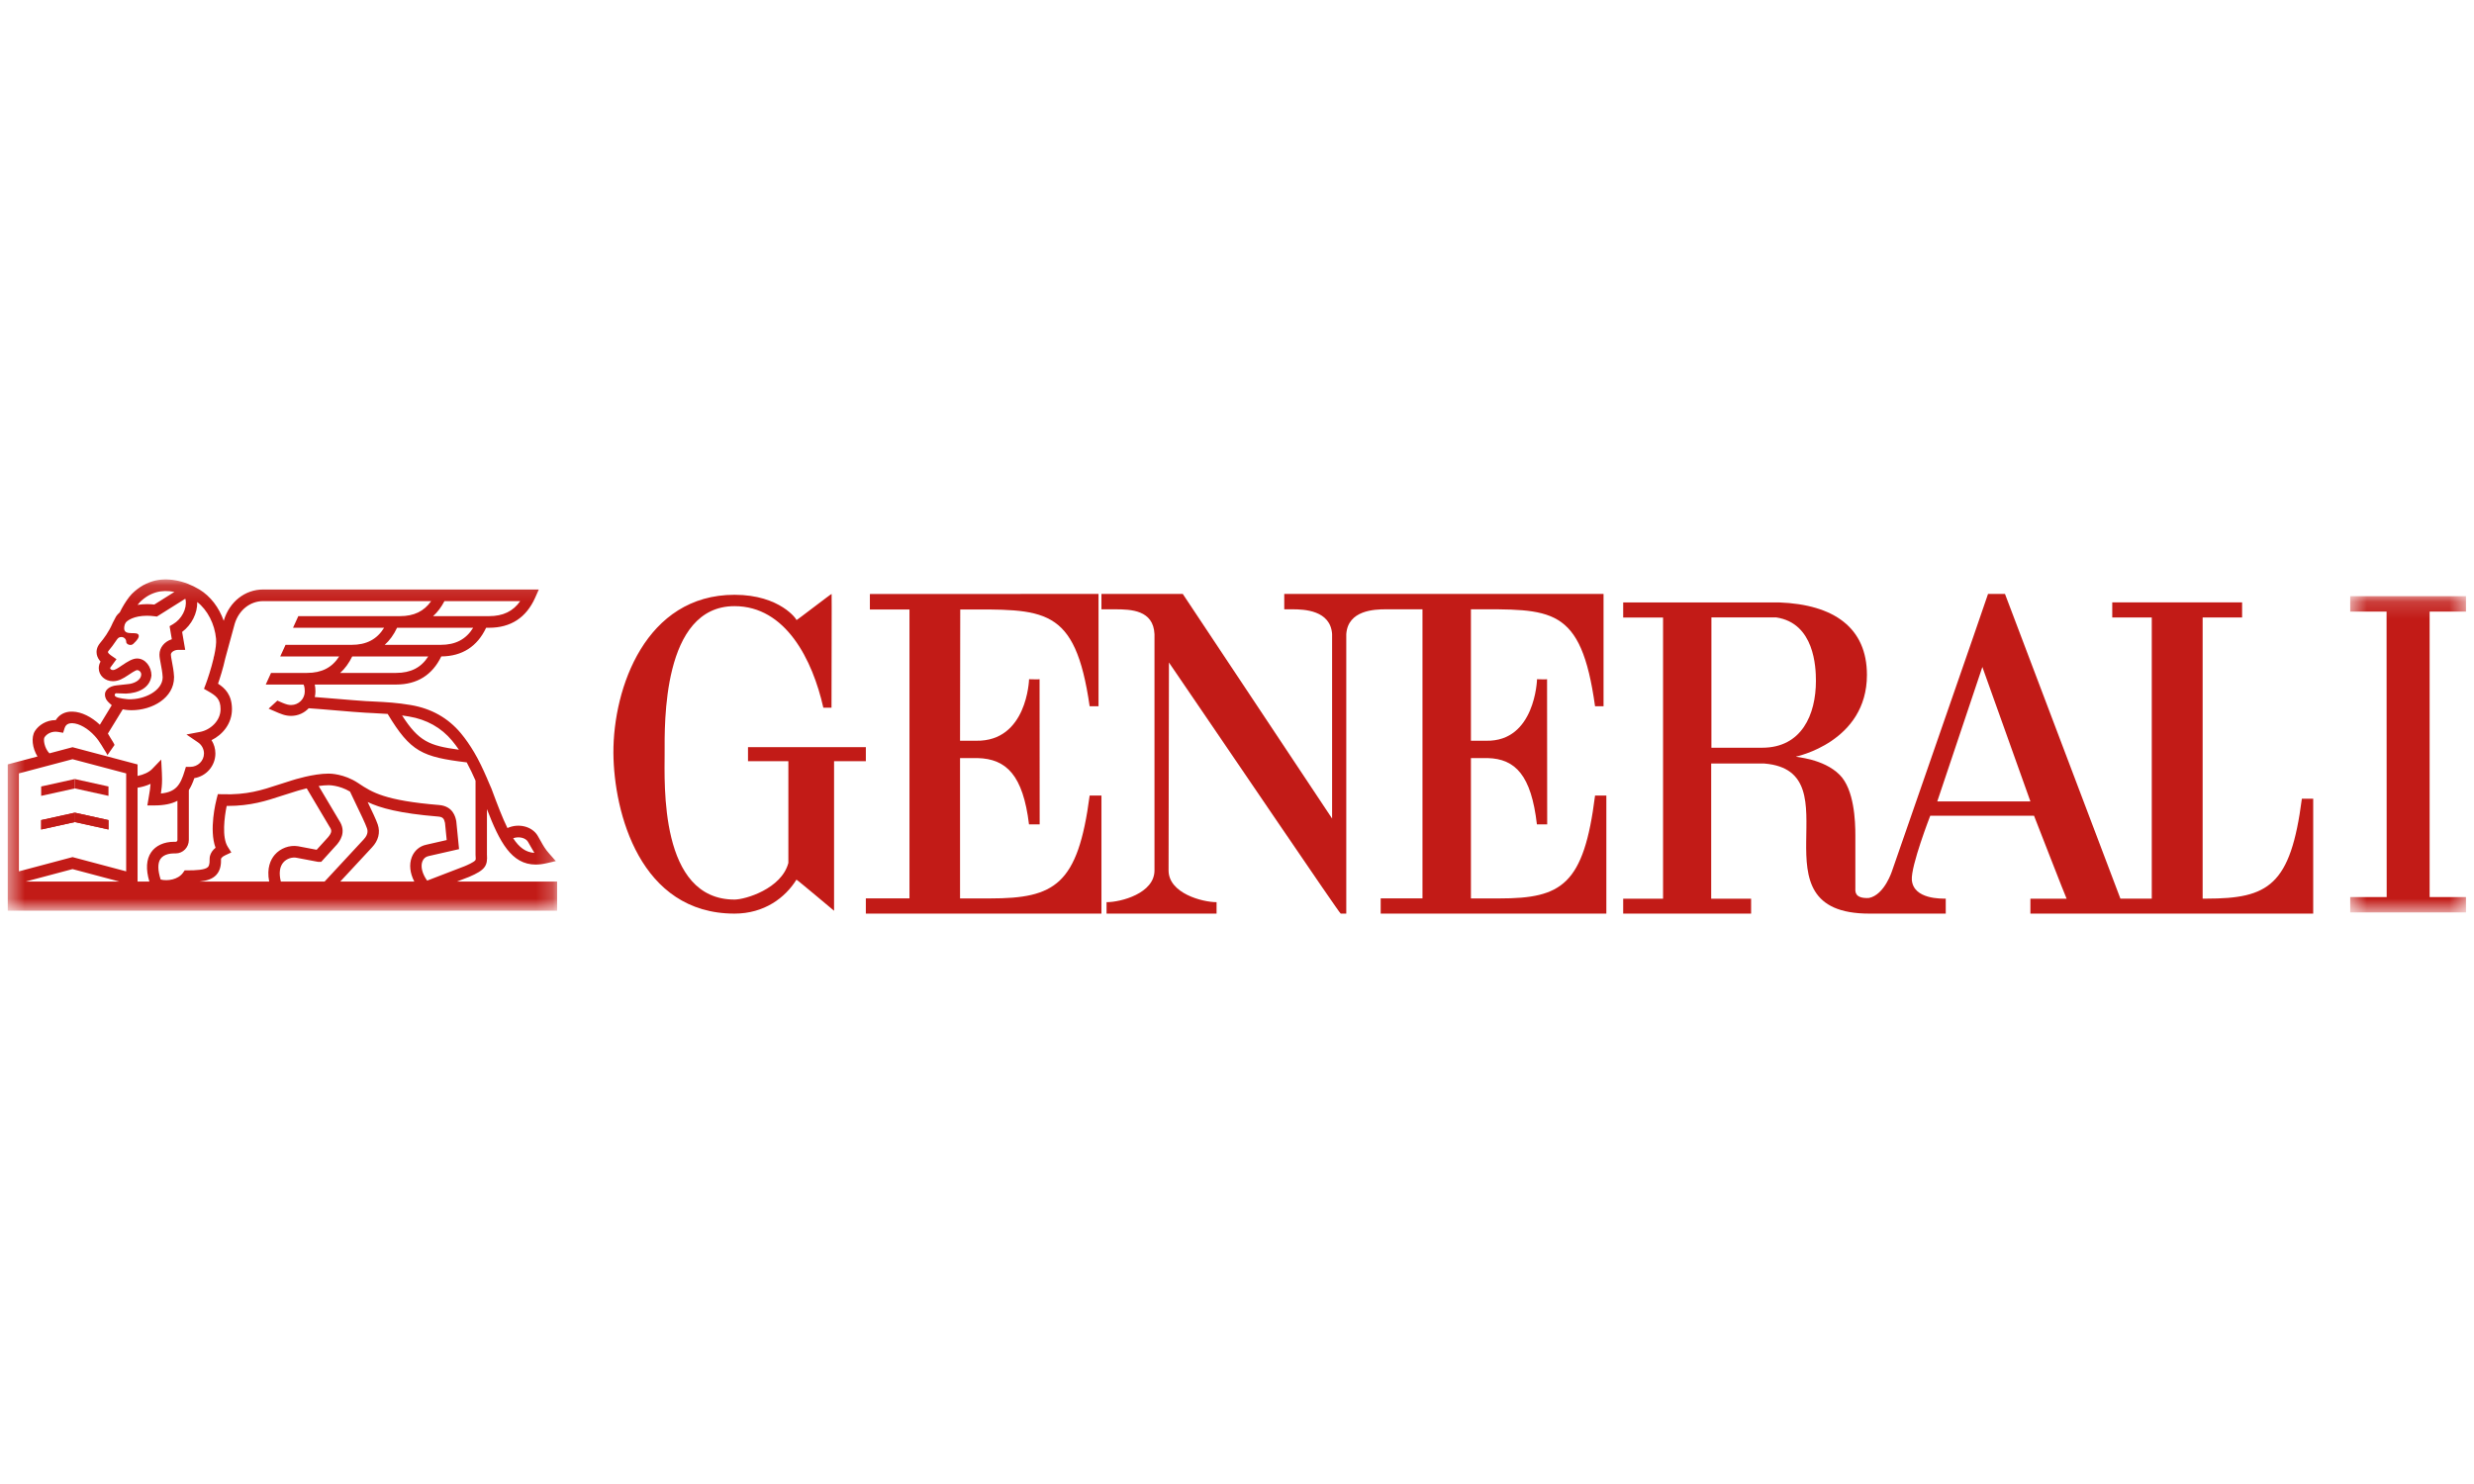 <?xml version="1.0" encoding="UTF-8"?> <svg xmlns="http://www.w3.org/2000/svg" width="150" height="90" viewBox="0 0 150 90" fill="none"><g clip-path="url(#clip0_24600_44412)"><g clip-path="url(#clip1_24600_44412)"><path fill-rule="evenodd" clip-rule="evenodd" d="M58.208 44.924L58.22 36.962C63.311 36.962 65.181 36.712 66.066 42.833H66.604V36.02L52.741 36.026V36.962H55.142V54.485H52.496V55.408H66.782V48.249H66.066C65.355 53.663 63.955 54.487 60.028 54.487H58.208V45.975H59.264C61.024 46.016 62.027 47.024 62.389 49.995H63.036L63.03 41.192C63.017 41.21 62.393 41.192 62.393 41.192C62.393 41.236 62.268 44.977 59.186 44.924H58.208Z" fill="#C21B17"></path><path fill-rule="evenodd" clip-rule="evenodd" d="M52.497 45.313H45.352V46.165H47.799V52.335C47.385 53.901 45.188 54.556 44.535 54.556C39.971 54.556 40.297 47.54 40.297 45.661C40.297 43.944 40.134 36.761 44.535 36.761C47.634 36.761 49.266 40.005 49.92 42.921H50.415C50.415 41.72 50.434 36.008 50.422 36.021C50.434 35.976 48.296 37.634 48.289 37.607C48.337 37.597 47.313 36.072 44.535 36.072C39.149 36.072 37.175 41.72 37.191 45.661C37.216 49.266 38.798 55.408 44.535 55.408C46.338 55.408 47.609 54.444 48.289 53.348C48.296 53.324 50.562 55.228 50.57 55.235V46.165H52.497V45.313Z" fill="#C21B17"></path><path fill-rule="evenodd" clip-rule="evenodd" d="M117.458 48.602L120.192 40.449L123.104 48.602H117.458ZM106.84 45.347H103.764V37.445H107.697C110.005 37.793 110.1 40.449 110.1 41.293C110.1 43.337 109.241 45.347 106.84 45.347ZM139.563 48.441C138.88 53.71 137.538 54.499 133.774 54.499H133.547V37.449H135.94V36.531H128.067V37.449H130.463V54.499H128.561L121.563 36.02H120.536C120.558 36.011 114.723 52.786 114.711 52.835C114.723 52.786 114.271 54.276 113.309 54.461C112.424 54.502 112.491 54.043 112.491 53.882V50.649C112.491 49.802 112.424 47.874 111.539 46.99C110.549 45.996 108.853 45.922 108.891 45.884C108.891 45.884 113.193 45.002 113.193 40.932C113.193 38.078 111.198 36.659 107.869 36.535H98.414V37.453H100.832V54.502H98.414V55.408H106.17V54.502H103.751V46.306H106.976C112.572 46.765 106.015 55.419 113.349 55.408H117.972V54.499C117.716 54.499 116.022 54.549 115.916 53.374C115.845 52.526 117.031 49.474 117.031 49.474H123.325C123.322 49.463 125.281 54.502 125.3 54.502H123.104V55.408H140.251V48.441H139.563Z" fill="#C21B17"></path><path fill-rule="evenodd" clip-rule="evenodd" d="M89.183 36.952C94.058 36.952 95.859 36.712 96.709 42.833H97.224V36.02H77.865V36.952H78.371C79.053 36.952 80.676 37.004 80.767 38.465H80.766V49.642L71.712 36.02H66.781V36.952H67.601C68.573 36.952 69.935 36.995 69.997 38.465V52.786C69.997 54.182 67.954 54.714 67.099 54.714H67.091V55.408H73.761V54.714C72.908 54.714 70.851 54.182 70.851 52.786L70.873 40.178C74.459 45.422 81.224 55.419 81.288 55.408H81.625V38.465C81.719 37.004 83.34 36.952 84.024 36.952H86.246V54.485H83.712V55.408H97.394V48.249H96.709C96.028 53.663 94.688 54.487 90.925 54.487H89.183V45.975H90.192C91.88 46.016 92.841 47.024 93.183 49.995H93.807L93.799 41.192C93.788 41.21 93.191 41.192 93.191 41.192C93.191 41.237 93.068 44.978 90.12 44.924H89.183V36.952Z" fill="#C21B17"></path><mask id="mask0_24600_44412" style="mask-type:alpha" maskUnits="userSpaceOnUse" x="142" y="36" width="8" height="20"><path d="M142.495 36.156H149.514V55.337H142.495V36.156Z" fill="white"></path></mask><g mask="url(#mask0_24600_44412)"><path fill-rule="evenodd" clip-rule="evenodd" d="M149.514 37.092V36.156H142.495V37.092H144.699L144.706 54.406H142.495V55.337H149.514V54.406H147.31V37.092H149.514Z" fill="#C21B17"></path></g><mask id="mask1_24600_44412" style="mask-type:alpha" maskUnits="userSpaceOnUse" x="0" y="35" width="34" height="21"><path d="M0.455 35.141H33.779V55.23H0.455V35.141Z" fill="white"></path></mask><g mask="url(#mask1_24600_44412)"><path fill-rule="evenodd" clip-rule="evenodd" d="M25.609 52.243C25.677 52.065 25.809 51.953 25.991 51.917L27.833 51.497L27.666 49.818L27.66 49.782C27.616 49.563 27.478 48.893 26.622 48.822C23.329 48.551 22.566 48.052 21.765 47.524C21.765 47.522 21.764 47.519 21.763 47.516L21.758 47.519L21.706 47.484C20.852 46.92 20.001 46.915 19.918 46.917C18.986 46.918 17.804 47.294 17.708 47.325C17.424 47.412 17.157 47.498 16.899 47.583C15.868 47.922 14.977 48.215 13.481 48.169L13.209 48.161L13.138 48.43C13.084 48.638 12.665 50.327 13.069 51.413C12.707 51.705 12.708 52.041 12.71 52.086C12.724 52.457 12.639 52.549 12.611 52.579C12.437 52.762 11.864 52.785 11.38 52.785H11.374H11.198L11.095 52.931C10.797 53.349 10.154 53.447 9.741 53.34C9.56 52.777 9.555 52.348 9.73 52.09C9.938 51.788 10.374 51.756 10.552 51.756H10.655C11.093 51.756 11.449 51.39 11.449 50.941V47.918C11.582 47.707 11.689 47.465 11.783 47.192C12.506 47.075 13.059 46.448 13.059 45.696C13.059 45.406 12.976 45.127 12.825 44.888C13.492 44.56 14.064 43.89 14.064 43.01C14.064 42.131 13.631 41.727 13.219 41.463C13.336 41.125 13.527 40.533 13.657 39.933L14.234 37.819C14.493 36.99 15.17 36.455 15.957 36.455H26.142C25.71 37.074 25.098 37.367 24.25 37.367H18.087L17.766 38.072H23.289C22.855 38.775 22.218 39.108 21.317 39.108H17.312L16.99 39.813H20.564C20.13 40.49 19.503 40.81 18.616 40.81H16.433L16.113 41.515H18.4C18.421 41.544 18.478 41.651 18.478 41.936C18.478 42.388 18.107 42.757 17.648 42.757C17.491 42.757 17.357 42.719 17.121 42.622C17.02 42.577 16.919 42.533 16.817 42.49L16.287 42.977C16.386 43.02 16.485 43.063 16.584 43.106V43.106C17.044 43.31 17.301 43.416 17.648 43.416C18.07 43.416 18.449 43.238 18.718 42.953C19.111 42.978 19.744 43.032 20.356 43.083C21.088 43.145 21.779 43.204 22.137 43.222C22.316 43.233 22.484 43.241 22.643 43.248C22.946 43.264 23.225 43.278 23.504 43.298C24.892 45.603 25.605 45.907 28.298 46.236C28.491 46.591 28.666 46.967 28.832 47.343V51.83L28.833 51.856C28.849 52.063 28.849 52.133 28.821 52.17C28.727 52.295 28.312 52.473 28.168 52.533L25.898 53.407C25.599 52.99 25.49 52.556 25.609 52.243ZM25.119 53.462H20.632L22.555 51.39C22.943 50.98 23.068 50.488 22.904 50.004C22.81 49.724 22.556 49.19 22.292 48.642C23.056 49.004 24.212 49.329 26.566 49.522C26.85 49.546 26.925 49.646 26.981 49.909L27.084 50.946L25.854 51.227C25.443 51.31 25.118 51.587 24.965 51.988C24.797 52.43 24.854 52.95 25.119 53.462ZM17.028 53.462C16.903 52.962 16.954 52.565 17.177 52.305C17.39 52.057 17.717 51.98 17.949 52.015L19.258 52.263L19.291 52.269H19.475L20.4 51.248L20.41 51.239C20.568 51.051 21.049 50.48 20.558 49.753L19.32 47.669C19.524 47.64 19.729 47.62 19.921 47.62L19.928 47.62C19.934 47.621 20.556 47.611 21.221 48.007C21.311 48.204 21.436 48.464 21.576 48.753C21.836 49.292 22.16 49.961 22.25 50.232C22.279 50.316 22.366 50.575 22.056 50.902L19.682 53.462H17.028ZM16.656 51.842C16.406 52.135 16.163 52.644 16.321 53.462H12.097C12.55 53.416 12.881 53.307 13.109 53.065C13.386 52.772 13.41 52.37 13.4 52.084C13.41 52.059 13.455 51.961 13.661 51.867L14.026 51.697L13.808 51.353C13.447 50.787 13.604 49.549 13.744 48.878H13.777C15.209 48.878 16.135 48.573 17.111 48.252C17.366 48.169 17.629 48.083 17.907 48.001L17.915 47.998C17.922 47.996 18.207 47.903 18.596 47.81L19.972 50.127L19.984 50.147C20.121 50.346 20.139 50.478 19.89 50.776L19.199 51.536L18.069 51.321L18.058 51.32C17.547 51.239 16.996 51.445 16.656 51.842ZM9.163 51.69C8.869 52.12 8.834 52.715 9.056 53.462H8.341V47.772C8.597 47.733 8.872 47.658 9.128 47.538C9.114 47.787 9.08 47.983 9.035 48.245C9.024 48.305 9.013 48.369 9.003 48.437L8.934 48.848H9.342C9.953 48.848 10.409 48.75 10.758 48.565V50.941C10.758 51.001 10.713 51.051 10.655 51.051H10.552C9.946 51.051 9.438 51.284 9.163 51.69ZM7.65 52.845L4.398 51.98L1.146 52.845V46.904L4.398 46.043L7.65 46.904V52.845ZM1.564 53.462L4.398 52.708L7.232 53.462H1.564ZM2.697 44.717C2.834 44.505 3.145 44.322 3.532 44.39L3.827 44.442L3.919 44.153C3.945 44.077 3.978 44.018 4.024 43.974C4.107 43.895 4.23 43.856 4.387 43.86C4.803 43.875 5.324 44.171 5.746 44.634C5.9 44.801 6.036 44.996 6.157 45.194C6.182 45.235 6.209 45.281 6.233 45.32C6.267 45.375 6.295 45.42 6.301 45.431C6.316 45.458 6.525 45.778 6.512 45.799C6.654 45.594 6.797 45.389 6.94 45.184C6.944 45.179 6.938 45.159 6.926 45.134C6.893 45.063 6.818 44.941 6.772 44.87C6.761 44.852 6.75 44.834 6.739 44.817C6.739 44.815 6.737 44.813 6.737 44.812C6.733 44.804 6.713 44.775 6.688 44.734C6.641 44.659 6.573 44.547 6.542 44.488L7.442 43.019C7.667 43.065 7.859 43.073 7.949 43.073H7.972C9.24 43.073 10.553 42.325 10.553 41.075V41.044C10.537 40.703 10.474 40.379 10.424 40.117C10.391 39.946 10.36 39.782 10.36 39.701C10.36 39.564 10.549 39.411 10.819 39.411H11.229L11.043 38.326C11.621 37.892 11.976 37.185 11.958 36.51C12.581 36.997 13.019 37.842 13.1 38.742C13.123 39.002 13.073 39.368 12.989 39.751L12.945 39.912L12.953 39.914C12.806 40.542 12.589 41.186 12.475 41.492L12.367 41.775L12.626 41.923C13.089 42.191 13.373 42.387 13.373 43.01C13.373 43.724 12.744 44.272 12.136 44.387L11.304 44.545L12.009 45.025C12.233 45.179 12.367 45.43 12.367 45.696C12.367 46.144 11.995 46.508 11.535 46.508H11.271L11.195 46.757C10.937 47.615 10.657 48.035 9.756 48.124C9.796 47.865 9.826 47.613 9.826 47.259C9.826 47.175 9.819 46.942 9.815 46.866L9.774 46.066L9.224 46.637C9.036 46.832 8.705 46.985 8.341 47.059V46.361L4.398 45.315L2.996 45.687C2.683 45.367 2.619 44.839 2.697 44.717ZM6.956 42.131C6.966 42.081 7.004 42.044 7.045 42.045L7.639 42.064C8.363 42.039 9.099 41.734 9.183 40.965C9.183 40.443 8.821 39.935 8.309 39.935C8.035 39.935 7.727 40.128 7.382 40.362C7.157 40.514 6.98 40.636 6.844 40.636C6.753 40.636 6.679 40.573 6.679 40.522C6.679 40.514 6.681 40.505 6.683 40.496L7.063 39.978L6.735 39.752C6.666 39.706 6.557 39.617 6.545 39.553C6.54 39.522 6.583 39.465 6.597 39.449C6.733 39.287 6.888 39.09 7.046 38.847C7.142 38.709 7.198 38.633 7.361 38.633C7.521 38.633 7.653 38.764 7.653 38.925C7.653 39.031 7.767 39.115 7.91 39.115C8.052 39.115 8.115 39.013 8.204 38.925C8.204 38.925 8.542 38.608 8.363 38.458C8.159 38.287 7.34 38.636 7.567 37.867L7.624 37.758C7.712 37.639 8.104 37.343 8.912 37.343C9.066 37.343 9.227 37.355 9.393 37.377L9.514 37.392L11.234 36.31C11.248 36.347 11.252 36.374 11.252 36.374L11.254 36.384C11.344 36.915 11.016 37.546 10.492 37.854L10.283 37.976L10.418 38.768C9.977 38.905 9.669 39.267 9.669 39.701C9.669 39.851 9.704 40.029 9.746 40.252C9.794 40.502 9.848 40.783 9.863 41.07C9.863 41.893 8.75 42.438 7.809 42.407L7.785 42.407C7.745 42.404 7.146 42.357 6.999 42.238C6.97 42.215 6.947 42.168 6.956 42.131ZM8.38 36.636C8.488 36.494 8.664 36.337 8.875 36.195C9.039 36.084 9.254 35.985 9.463 35.923C9.797 35.825 10.181 35.819 10.575 35.897L9.356 36.664C9.206 36.648 9.057 36.639 8.912 36.639C8.706 36.639 8.517 36.657 8.341 36.685C8.355 36.669 8.366 36.651 8.38 36.636ZM26.948 36.455H31.542C31.111 37.074 30.498 37.367 29.651 37.367H26.258C26.529 37.125 26.758 36.821 26.948 36.455ZM26.717 39.108H23.325C23.626 38.839 23.875 38.493 24.074 38.072H28.689C28.255 38.775 27.62 39.108 26.717 39.108ZM24.017 40.81H20.625C20.916 40.55 21.158 40.216 21.355 39.813H25.964C25.531 40.49 24.903 40.81 24.017 40.81ZM24.797 43.454C25.872 43.635 26.751 44.129 27.413 44.922C27.553 45.091 27.69 45.272 27.824 45.467C26.017 45.225 25.387 44.957 24.377 43.39C24.511 43.408 24.65 43.429 24.797 43.454ZM32.01 51.05C32.076 51.159 32.133 51.261 32.188 51.361C32.254 51.482 32.321 51.601 32.399 51.724C31.876 51.691 31.479 51.395 31.113 50.836C31.45 50.715 31.86 50.801 32.01 51.05ZM27.712 53.462L28.417 53.189L28.428 53.186C29.428 52.763 29.571 52.498 29.523 51.819V49.071C30.284 51.046 31.005 52.434 32.481 52.433C32.681 52.433 32.896 52.408 33.126 52.355L33.702 52.222L33.306 51.776C33.053 51.492 32.93 51.27 32.789 51.015C32.73 50.91 32.67 50.802 32.598 50.681C32.252 50.108 31.431 49.915 30.766 50.219C30.464 49.606 30.16 48.808 29.795 47.823L29.713 47.636C29.652 47.489 29.588 47.341 29.523 47.193V47.168H29.513C29.287 46.648 29.044 46.126 28.756 45.638C28.492 45.193 28.226 44.809 27.939 44.465C27.168 43.542 26.15 42.969 24.909 42.759C24.053 42.614 23.447 42.584 22.677 42.545C22.518 42.538 22.351 42.529 22.174 42.52C21.827 42.5 21.107 42.44 20.413 42.382C19.944 42.343 19.463 42.303 19.085 42.274C19.111 42.165 19.125 42.052 19.125 41.936C19.125 41.779 19.112 41.64 19.084 41.515H24.017C25.289 41.515 26.208 40.941 26.756 39.81C28.021 39.799 28.934 39.214 29.474 38.072H29.651C30.967 38.072 31.907 37.459 32.447 36.248L32.669 35.751H15.957C14.86 35.751 13.924 36.482 13.575 37.614L13.565 37.653C13.28 36.843 12.759 36.156 12.093 35.753C11.166 35.189 10.111 35.001 9.272 35.246C8.994 35.329 8.718 35.456 8.494 35.608C8.301 35.739 8.031 35.947 7.835 36.202C7.621 36.482 7.414 36.821 7.263 37.138C7.167 37.219 7.092 37.301 7.04 37.382L6.84 37.764L6.83 37.786C6.59 38.339 6.298 38.721 6.073 38.992C5.847 39.26 5.836 39.514 5.866 39.682C5.9 39.862 5.995 40.012 6.097 40.123L6.09 40.134C6.024 40.251 5.988 40.385 5.988 40.522C5.988 40.972 6.372 41.313 6.844 41.313C7.188 41.313 7.467 41.149 7.765 40.949C7.886 40.867 8.204 40.651 8.309 40.64C8.442 40.64 8.562 40.762 8.562 40.897C8.562 41.265 8.096 41.465 7.762 41.489L7.084 41.563C6.595 41.61 6.363 41.873 6.363 42.11C6.363 42.348 6.475 42.481 6.552 42.56L6.602 42.613L6.775 42.77L6.055 43.954C5.542 43.469 4.942 43.175 4.408 43.158C4.064 43.145 3.767 43.251 3.548 43.463C3.485 43.525 3.429 43.594 3.382 43.672H3.369C2.801 43.672 2.344 43.983 2.119 44.332C1.875 44.714 1.962 45.375 2.273 45.879L0.455 46.361V55.23H33.779V53.462H27.712Z" fill="#C21B17"></path></g><path fill-rule="evenodd" clip-rule="evenodd" d="M6.577 47.697L4.536 47.246V47.815L6.577 48.266V47.697Z" fill="#C21B17"></path><path fill-rule="evenodd" clip-rule="evenodd" d="M2.496 48.266L4.537 47.816V47.246L2.496 47.697V48.266Z" fill="#C21B17"></path><path fill-rule="evenodd" clip-rule="evenodd" d="M2.496 50.306L4.537 49.856V49.286L2.496 49.737V50.306Z" fill="#C21B17"></path><path fill-rule="evenodd" clip-rule="evenodd" d="M6.577 49.737L4.536 49.286V49.856L6.577 50.306V49.737Z" fill="#C21B17"></path><path fill-rule="evenodd" clip-rule="evenodd" d="M6.577 49.737L4.536 49.286V49.855L6.577 50.306V49.737Z" fill="#C21B17"></path><path fill-rule="evenodd" clip-rule="evenodd" d="M2.496 50.306L4.537 49.855V49.286L2.496 49.737V50.306Z" fill="#C21B17"></path></g></g><defs><clipPath id="clip0_24600_44412"><rect width="150" height="90" fill="white"></rect></clipPath><clipPath id="clip1_24600_44412"><rect width="150" height="20.408" fill="white" transform="translate(0.455 35)"></rect></clipPath></defs></svg> 